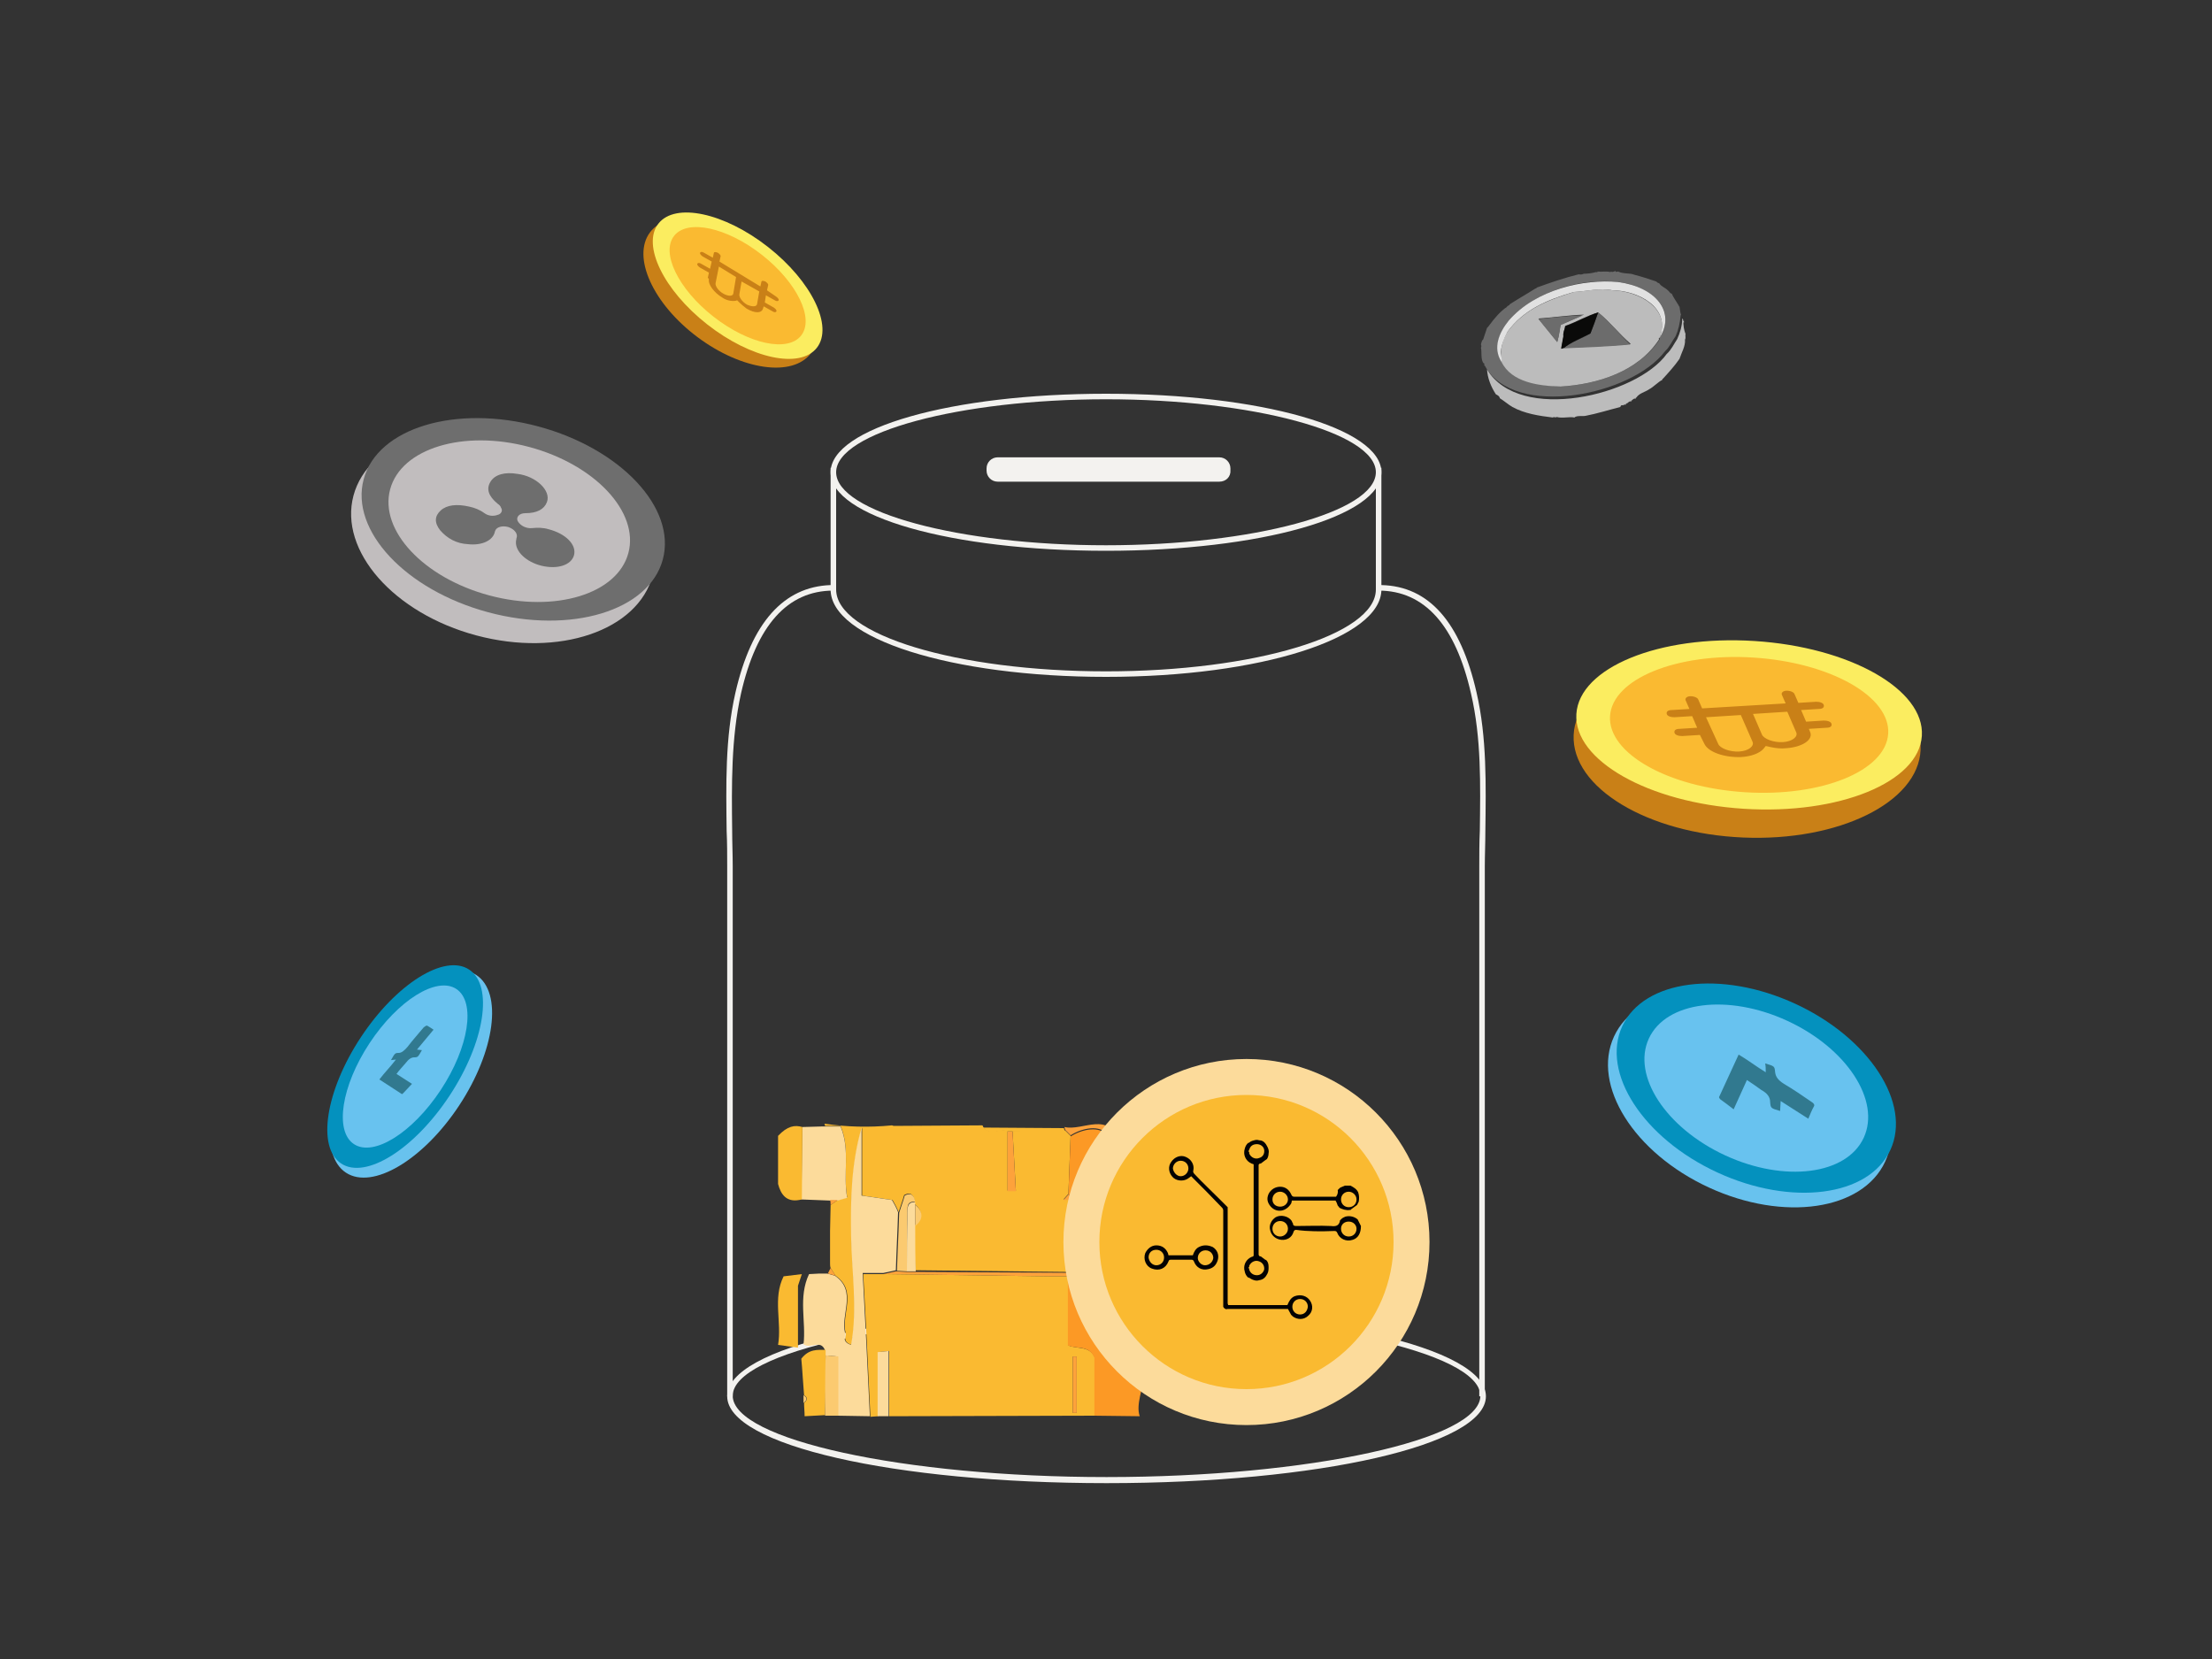 <?xml version="1.0" encoding="UTF-8"?>
<svg xmlns="http://www.w3.org/2000/svg" xmlns:xlink="http://www.w3.org/1999/xlink" version="1.1" id="Layer_1" x="0px" y="0px" viewBox="0 0 400 300" style="enable-background:new 0 0 400 300;" xml:space="preserve">
<rect x="0" y="0" width="400" height="300" fill="#333333" stroke="none"/>
<style type="text/css">
	.st0{fill:#CD4E30;}
	.st1{fill:#D9EEF7;}
	.st2{fill:#F3F2EF;}
	.st3{fill:#FABA31;}
	.st4{fill:#FCDB9B;}
	.st5{fill:#FC9925;}
	.st6{fill:#FDA23B;}
	.st7{fill:#FBCA70;}
	.st8{fill:#FCC35D;}
	.st9{fill:#030202;}
	.st10{fill:#C98017;}
	.st11{fill:#FBED60;}
	.st12{fill:#68C2EE;}
	.st13{fill:#0491BE;}
	.st14{fill:#68C2EF;}
	.st15{fill:#31798F;}
	.st16{fill:#C1BDBE;}
	.st17{fill:#6E6E6E;}
	.st18{fill:#6C6C6C;}
	.st19{fill:#BCBCBC;}
	.st20{fill:#E1E1E1;}
	.st21{fill:#0A0A09;}
</style>
<path class="st0" d="M-1661.7,1766.7c0.6,0.4,1.3,0.7,1.9,1.1C-1660.4,1767.4-1661,1767.1-1661.7,1766.7z"></path>
<path class="st1" d="M-1437.7,1352.8c-0.3,0.3-0.5,0.6-0.8,0.8C-1438.2,1353.4-1438,1353.1-1437.7,1352.8z"></path>
<path d="M2211.9,161.7c0.8,0.7,0.5,1.3,0.3,2C2211,163.2,2211.3,162.6,2211.9,161.7z"></path>
<path d="M2209,142.8c-0.8-0.7-0.5-1.3-0.3-2C2209.9,141.2,2209.6,141.9,2209,142.8z"></path>
<path d="M2253.4,48.2c0.7-0.7,1.3-0.7,2,0C2254.7,48.9,2254.1,48.9,2253.4,48.2z"></path>
<path d="M2206.9,189.7c-0.7-0.7-0.7-1.3,0-2C2207.6,188.4,2207.6,189,2206.9,189.7z"></path>
<path d="M2237.4,79.2c0.3-0.5,0.7-0.5,1,0C2238.1,79.7,2237.7,79.7,2237.4,79.2z"></path>
<path d="M2221.4,151.7c0.5-0.1,0.8,0.1,0.9,0.6c0,0.1-0.2,0.3-0.3,0.3C2221.6,152.5,2221.3,152.2,2221.4,151.7z"></path>
<path d="M2237.4,135.7c0.5-0.1,0.8,0.1,0.9,0.6c0,0.1-0.2,0.3-0.3,0.3C2237.6,136.5,2237.3,136.2,2237.4,135.7z"></path>
<path d="M2224.4,127.7c-0.5,0.1-0.8-0.1-0.9-0.6c0-0.1,0.2-0.3,0.3-0.3C2224.3,126.9,2224.5,127.2,2224.4,127.7z"></path>
<path d="M2255.4,119.2c0.3-0.5,0.7-0.5,1,0C2256.1,119.7,2255.7,119.7,2255.4,119.2z"></path>
<path d="M2232.4,119.7c-0.5,0.1-0.8-0.1-0.9-0.6c0-0.1,0.2-0.3,0.3-0.3C2232.3,118.9,2232.5,119.2,2232.4,119.7z"></path>
<g>
	<g>
		<path class="st2" d="M200.1,268.2c-38.5,0-68.6-6.9-68.6-15.7s30.1-15.7,68.6-15.7c38.5,0,68.6,6.9,68.6,15.7    S238.5,268.2,200.1,268.2z M200.1,237.7c-36.6,0-67.6,6.8-67.6,14.7s30.9,14.7,67.6,14.7s67.6-6.8,67.6-14.7    S236.7,237.7,200.1,237.7z"></path>
	</g>
	<path class="st3" d="M198.9,216.9h-6.6l0.9-1l0.4-10.5l-1-1l-9.5,0.1l0.6,10.8h-1.5v-10.8c-1.4-0.6-3.1,1-4.4-0.7   c0-0.1-0.1-0.3-0.2-0.3l0,0l-16,0.1l-0.3-0.1c-4.1,0.4-8.2,0.3-12.2-0.3l0.1,0.4h2.8c1.8,4.3,0.4,8.6,1.2,12.9l-1.7,0.5l-1.3,0.9   l-0.1,4.7v5.8c0,0.3,0,0.6,0.1,0.9l0.9,1.4c4,2.8,1,6.9,1.8,10.3c0.2,0.6-0.7,1.6,1.1,2.2c1.2-6.6,0.1-13.2,0-19.7s0-13,1.9-19.6   v12.3l5.5,0.8c0.4,0.7,0.8,1.4,1.1,2.2c0.3-1,0.7-2,1-3.1c1.1-0.6,1.7-0.1,1.9,1.1v0.5c1.5,1.3,1.4,2.6,0,3.9c0,2.7,0,5.4,0.1,8.1   l35.8,0.4l0.9-0.1l0.5-0.8v-11L198.9,216.9z"></path>
	<path class="st4" d="M157.3,256.1l-5.8-0.1v-10.7l-2.3-0.2v-0.9c-0.8-2.1-2.6-0.2-3.9-1.1c0.5-4.1-1-8.5,1-12.7l1.9-0.1h1.4   l1.4,0.4c4,2.8,1,6.9,1.8,10.3c0.2,0.6-0.7,1.6,1.1,2.2c1.2-6.6,0.1-13.2,0-19.7s0-13,1.9-19.6v12.3l5.5,0.8   c0.4,0.7,0.8,1.4,1.1,2.2c-0.1,3.5-0.3,7-0.4,10.5l-2.3,0.5H156C156.5,239.2,156.9,247.7,157.3,256.1z"></path>
	<path class="st4" d="M145.1,203.8l3.6-0.1h0.5l0,0h2.8c1.8,4.3,0.4,8.6,1.2,12.9l-1.7,0.5h-1.4l-5.2-0.2   C145,212.5,145,208.1,145.1,203.8z"></path>
	<path class="st5" d="M210.9,229c0,0.2,0,0.3-0.2,0.4c-2.7-0.2-5.3,1.2-8,0v-11l1.9-1.3h1.4l4.8,1.6L210.9,229z"></path>
	<path class="st5" d="M193.2,216l0.4-10.5c2.2-1.4,5.3-1.9,6.6-0.2c2.3,2.9,2,6.8,1,9.9l-2.3,1.9h-4.3L193.2,216z"></path>
	<path class="st6" d="M201.3,230.2l-0.8,0.3l0.3,0.7l-7.7-0.4c-1.2,0-2.4,0-3.6,0l-29.8-0.4l2.3-0.5l1.8,0.1h1.6L201.3,230.2z"></path>
	<path class="st6" d="M198.9,216.9l2.3-1.9c1-3.1,1.3-6.9-1-9.9c-1.3-1.7-4.4-1.2-6.6,0.2l-1-1c0-0.2-0.1-0.3-0.1-0.5   c3.3,0.8,8.1-3.1,9.9,2.9c-0.1,3.3-0.3,6.7-0.4,10.1l2.7,0.2l-1.9,1.3L198.9,216.9z"></path>
	<path class="st7" d="M164,229.9l-1.8-0.1c0.1-3.5,0.3-7,0.4-10.5c0.3-1,0.7-2,1-3.1c1.1-0.6,1.7-0.1,1.9,1.1   c-1.6-0.1-1.4,1.1-1.4,2.1C164,223,164,226.4,164,229.9z"></path>
	<path class="st4" d="M164,229.9c0-3.5,0-6.9,0.1-10.4c0-1-0.1-2.2,1.4-2.1v0.5c0,1.3,0,2.6,0,3.9c0,2.7,0,5.4,0.1,8.1H164z"></path>
	<path class="st6" d="M183.1,204.6c0.2,3.6,0.4,7.2,0.6,10.8h-1.5v-10.8H183.1z"></path>
	<path class="st3" d="M183.1,204.6h-0.9c-1.4-0.6-3.1,1-4.4-0.7l14.6,0.1c0,0.2,0.1,0.3,0.1,0.5L183.1,204.6z"></path>
	<path class="st6" d="M202.7,229.4c2.7,1.2,5.3-0.2,8,0c-2.7,1.9-5.7,0.6-8.5,0.8L202.7,229.4z"></path>
	<path class="st7" d="M165.5,221.7c0-1.3,0-2.6,0-3.9C167,219.2,167,220.5,165.5,221.7z"></path>
	<path class="st6" d="M193.2,216l1.4,1h-2.3L193.2,216z"></path>
	<path class="st6" d="M149.7,230.3l0.5-1l0.9,1.4L149.7,230.3z"></path>
	<path class="st6" d="M150.2,217.9c0-0.3,0-0.6-0.1-0.9h1.4L150.2,217.9z"></path>
	<path class="st3" d="M159.8,230.4l29.8,0.4c1.2,0,2.4,0,3.6,0v12.5c1.7,0.7,3.8,0,4.8,2.2V256l-37.2,0.1v-11.8l-2,0.2v11.6   l-1.4,0.1c-0.4-8.4-0.8-16.9-1.3-25.8H159.8z M194.7,245.3H194v10.2h0.7V245.3z"></path>
	<path class="st5" d="M197.9,256v-10.5c-1-2.3-3.1-1.5-4.8-2.2v-12.5l7.7,0.4l0,0c0.3,3.5,0.5,7,0.8,10.8c0.2,0.4-2,0.6-0.6,1.6   c10.6,0.5,3.6,8.3,5.1,12.5L197.9,256z"></path>
	<path class="st3" d="M145.5,256.1c0-0.8-0.1-1.6-0.1-2.4c0.6-0.5,0.7-1,0-1.4l0,0c-0.2-2.3-0.3-4.6-0.5-6.6   c1.4-1.8,2.9-1.6,4.4-1.6c0,0.3,0,0.6,0,0.9c0,3.6,0,7.3-0.1,10.9L145.5,256.1z"></path>
	<path class="st7" d="M149.2,256c0-3.6,0-7.3,0.1-10.9l2.3,0.2V256h-0.9h-1H149.2z"></path>
	<path class="st4" d="M158.7,256.1v-11.6l2-0.2v11.8H158.7z"></path>
	<path class="st4" d="M149.7,256.1h1H149.7z"></path>
	<path class="st6" d="M206.1,217.1l2.4-0.2c1.8,0.1,3,0.9,3.1,2.8l-0.8,9.3v-10.2L206.1,217.1z"></path>
	<path class="st3" d="M145,216.9l-0.5,0.1c-2.3,0.4-3.3-1-3.8-2.9v-8.7c1.7-1.8,3-2,4.4-1.6L145,216.9z"></path>
	<path class="st8" d="M149.3,203.6h-0.6H149.3z"></path>
	<path class="st6" d="M201.1,243.7c-1.5-1,0.8-1.2,0.6-1.6c-0.3-3.8-0.6-7.3-0.8-10.8C203.4,235.3,202.6,239.5,201.1,243.7z"></path>
	<path class="st3" d="M145,230.4l-0.7,2.1v11.2l-3.6-0.5c0.7-4.1-1-8.4,1-12.4L145,230.4z"></path>
	<path class="st7" d="M145.3,252.3c0.7,0.4,0.7,0.9,0,1.4C145.3,253.3,145.3,252.8,145.3,252.3z"></path>
	<path class="st6" d="M194.7,245.3v10.2H194v-10.2H194.7z"></path>
	<g>
		<circle class="st4" cx="225.4" cy="224.6" r="33.1"></circle>
		<circle class="st3" cx="225.4" cy="224.6" r="26.6"></circle>
		<g>
			<path class="st9" d="M229.1,228C229.1,228,229.1,227.9,229.1,228c-0.1-0.1-0.2-0.2-0.3-0.2c0,0,0,0,0,0c0,0,0,0,0,0c0,0,0,0,0,0     c-0.3-0.2-0.5-0.4-0.8-0.6c0,0,0,0,0,0l0,0c-0.1,0-0.2,0-0.3-0.1c0-0.1-0.1-0.1-0.1-0.2c0-2.7,0-5.4,0-8.1c0-2.7,0-5.4,0-8.1     c0-0.1,0-0.1,0.1-0.2c0.1-0.1,0.1-0.1,0.3-0.1l0,0c0,0,0,0,0,0c0.3-0.2,0.5-0.4,0.8-0.6c0,0,0,0,0,0c0,0,0,0,0,0c0,0,0,0,0,0     c0.1-0.1,0.2-0.1,0.3-0.2c0,0,0,0,0,0c0.2-0.3,0.3-0.7,0.3-1c0.1-0.4,0-0.8-0.2-1.2c-0.3-0.6-0.7-1.2-1.5-1.2c0,0,0,0,0,0     c-0.3-0.1-0.6-0.1-0.9,0c-0.4,0.1-0.7,0.2-1,0.5c0,0,0,0,0-0.1c-0.4,0.3-0.6,0.7-0.7,1.1c0,0.1-0.1,0.3-0.1,0.5     c-0.1,0.9,0.4,1.8,1.3,2.2c0.1,0,0.2,0.1,0.3,0.1c0,0,0.1,0,0.1,0.1c0,0,0,0,0,0c0,0.1,0,0.2,0,0.3c0,2.7,0,5.3,0,8     c0,2.6,0,5.3,0,7.9c0,0.1,0,0.2,0,0.3c0,0,0,0,0,0c0,0-0.1,0-0.1,0.1c-0.1,0-0.2,0.1-0.3,0.1c-0.9,0.4-1.4,1.3-1.3,2.2     c0,0.2,0.1,0.3,0.1,0.5c0.1,0.4,0.3,0.8,0.7,1.1c0,0,0,0,0-0.1c0.3,0.2,0.6,0.4,1,0.5c0.3,0.1,0.6,0.1,0.9,0c0,0,0,0,0,0     c0.8-0.1,1.2-0.6,1.5-1.2c0.2-0.4,0.2-0.8,0.2-1.2C229.4,228.6,229.3,228.3,229.1,228z M227.3,206.9c0.6,0,1.2,0.4,1.3,1     c0.1,0.7-0.2,1.3-0.9,1.5c-0.7,0.3-1.5-0.1-1.8-0.8c0-0.1,0-0.1,0-0.2c0,0,0-0.1-0.1-0.1c0,0,0,0,0,0c0,0,0-0.1,0-0.1     c0-0.1,0-0.2,0.1-0.3C226.1,207.2,226.6,206.9,227.3,206.9z M225.9,229.6c0-0.1,0-0.2-0.1-0.3c0,0,0-0.1,0-0.1c0,0,0,0,0,0     c0,0,0-0.1,0.1-0.1c0-0.1,0-0.2,0-0.2c0.3-0.7,1.1-1.1,1.8-0.8c0.6,0.2,1,0.8,0.9,1.5c-0.2,0.6-0.7,1-1.3,1     C226.6,230.6,226.1,230.2,225.9,229.6z"></path>
			<path class="st9" d="M241.3,222.6c0.3,0,0.4,0.1,0.5,0.3c0.4,1.1,1.6,1.7,2.8,1.3c1-0.3,1.5-1.2,1.5-2.5     c-0.2-0.4-0.4-0.8-0.6-1.2c-0.6-0.5-1.4-0.7-2.2-0.5c0,0,0,0,0,0c-0.2,0.1-0.5,0.2-0.7,0.4c0,0,0,0,0,0c0,0-0.1,0.1-0.1,0.1     c0,0,0,0,0,0c0,0-0.1,0.1-0.1,0.1c0,0,0,0,0,0c0,0,0,0-0.1,0.1c0,0,0,0,0,0c0,0,0,0,0,0c0,0,0,0.1,0,0.1c-0.2,0.9-0.8,1-1.6,0.9     c-2.1-0.1-4.2,0-6.3,0c-0.4,0-0.6-0.1-0.6-0.5c-0.1-0.1-0.2-0.3-0.2-0.4c-0.6-0.9-2-1.2-2.9-0.7c-0.8,0.5-1.3,1.5-1,2.4     c0.2,0.9,1,1.6,2,1.7c1,0.1,1.9-0.4,2.2-1.4c0.1-0.3,0.2-0.4,0.5-0.4C236.5,222.7,238.9,222.7,241.3,222.6z M243.9,220.9     c0.8,0,1.4,0.6,1.4,1.3c0,0.8-0.6,1.4-1.4,1.4c-0.8,0-1.4-0.6-1.4-1.4C242.5,221.4,243.1,220.9,243.9,220.9z M231.5,223.6     c-0.8,0-1.4-0.6-1.4-1.4c0-0.8,0.6-1.4,1.4-1.4c0.8,0,1.4,0.6,1.4,1.4C232.9,223,232.2,223.6,231.5,223.6z"></path>
			<path class="st9" d="M241.6,216.4c0,0-0.1,0-0.2,0c-2.5,0-4.9,0-7.4,0c-0.3,0-0.4-0.2-0.5-0.4c-0.4-0.9-1.1-1.4-2-1.4     c-0.9,0-1.7,0.5-2.1,1.3c-0.4,0.9-0.2,1.6,0.4,2.3c1.1,1.2,2.8,0.9,3.7-0.6c0-0.1,0.1-0.3,0.1-0.5c2.7,0,5.3,0,7.9,0     c0.2,0.3,0.3,0.6,0.4,0.9c0,0,0,0,0,0c0,0,0.1,0.1,0.1,0.1c0,0,0,0,0,0c0,0,0,0.1,0.1,0.1c0,0,0,0,0,0c0,0.1,0.1,0.1,0.1,0.2     c0.6,0.3,1.2,0.5,1.9,0.4c0,0,0,0,0,0c0.1,0,0.2,0,0.2-0.1c0.4-0.3,0.8-0.6,1.1-0.8c0,0,0,0,0,0l0,0c0.1-0.2,0.2-0.4,0.3-0.6     c0,0,0,0,0,0c0.1-0.6,0.1-1.1-0.1-1.7c0,0,0,0,0,0c-0.3-0.6-0.8-0.9-1.4-1.2c0,0,0,0,0,0c-0.3,0-0.5,0-0.8,0c-0.1,0-0.1,0-0.2,0     c-0.2,0.1-0.5,0.2-0.7,0.3c0,0,0,0,0,0c-0.1,0-0.1,0.1-0.2,0.1c-0.1,0.1-0.3,0.3-0.4,0.4C242,215.8,241.8,216.1,241.6,216.4z      M231.5,218.2c-0.8,0-1.4-0.5-1.4-1.3c0-0.8,0.6-1.4,1.4-1.4c0.7,0,1.4,0.6,1.4,1.4C232.9,217.6,232.3,218.2,231.5,218.2z      M243.9,215.5c0.7,0,1.4,0.6,1.4,1.4c0,0.8-0.6,1.4-1.4,1.4c-0.8,0-1.4-0.6-1.4-1.4C242.5,216.1,243.1,215.5,243.9,215.5z"></path>
			<path class="st9" d="M216.8,225.5c-0.6,0.3-0.9,0.9-1.1,1.5c-1.5,0-2.9,0-4.4,0c0-0.1-0.1-0.3-0.1-0.4c-0.4-0.9-1.1-1.4-2.1-1.4     c-0.9,0-1.6,0.6-2,1.4c-0.4,1.1,0.1,2.4,1.2,2.8c1.3,0.5,2.5,0,3-1.3c0.1-0.3,0.2-0.3,0.5-0.3c1.2,0,2.5,0,3.7,0     c0.2,0,0.3,0.1,0.4,0.3c0.4,1.1,1.4,1.7,2.6,1.4c0.9-0.2,1.4-0.7,1.7-1.6c0.3-1-0.1-1.9-0.9-2.4     C218.4,225.1,217.6,225.1,216.8,225.5z M209.1,228.8c-0.7,0-1.3-0.6-1.4-1.4c0-0.9,0.6-1.4,1.4-1.4c0.8,0,1.4,0.6,1.4,1.4     C210.5,228.2,209.9,228.8,209.1,228.8z M217.9,228.8c-0.7,0-1.3-0.7-1.3-1.3c0-0.8,0.6-1.4,1.4-1.4c0.8,0,1.4,0.6,1.4,1.4     C219.3,228.2,218.7,228.8,217.9,228.8z"></path>
			<path class="st9" d="M236.9,235.2c-0.6-0.9-1.7-1.2-2.8-0.8c-0.7,0.3-1,0.9-1.3,1.6c-0.1,0-0.2,0-0.3,0v0h-7.4     c-0.1,0-0.2,0-0.2,0c-0.9,0-1.9,0-2.8,0c0-0.1-0.1-0.2-0.1-0.3c0-5.8,0-11.5,0-17.3c0,0,0,0,0-0.1c-0.2-0.2-0.3-0.3-0.5-0.5     c0,0,0,0,0,0c0,0,0,0-0.1-0.1c0,0,0,0,0,0c-0.2-0.2-0.3-0.3-0.5-0.5c0,0,0,0,0,0c-0.1-0.1-0.1-0.1-0.2-0.2     c-1.6-1.6-3.2-3.1-4.7-4.7c-0.2-0.2-0.3-0.4-0.2-0.7c0.2-1-0.4-2-1.4-2.4c-0.9-0.4-2,0-2.6,0.9c-0.6,0.8-0.5,1.9,0.2,2.7     c0.6,0.7,1.8,0.9,2.7,0.4c0.2-0.1,0.4-0.3,0.7-0.5c1.9,1.9,3.8,3.8,5.6,5.7c0.1,0.1,0.2,0.3,0.2,0.5c0,5.7,0,11.3,0,17     c0,0.1,0,0.3,0,0.4c0.1,0.2,0.2,0.3,0.4,0.4c0.1,0.1,0.3,0,0.4,0c0.2,0,0.4,0,0.6,0v0h10c0.1,0,0.3,0,0.3,0     c0.2,0.4,0.4,0.7,0.6,1.1c0.1,0.1,0.2,0.1,0.2,0.2c0.9,0.7,2.1,0.7,2.9-0.1C237.4,237.2,237.5,236.1,236.9,235.2z M213.5,212.7     c-0.7,0-1.3-0.7-1.4-1.4c0-0.7,0.6-1.4,1.4-1.4c0.8,0,1.4,0.6,1.4,1.4C214.9,212,214.3,212.7,213.5,212.7z M235.1,237.7     c-0.8,0-1.4-0.6-1.4-1.4c0-0.8,0.6-1.4,1.4-1.4c0.8,0,1.4,0.6,1.4,1.4C236.4,237.1,235.9,237.7,235.1,237.7z"></path>
		</g>
	</g>
	<g>
		<path class="st2" d="M132.5,252.5h-1v-95.8c0-2.1,0-4.3-0.1-6.4c-0.1-8.3-0.3-16.8,1.6-25.1c2.9-12.6,8.7-19.1,17.2-19.4V84.6h1    v22.2l-0.5,0c0,0,0,0,0,0c-8.3,0-13.9,6.3-16.7,18.6c-1.8,8.1-1.7,16.6-1.6,24.8c0,2.2,0.1,4.3,0.1,6.5V252.5z"></path>
	</g>
	<g>
		<path class="st2" d="M268.5,252.5h-1v-95.8c0-2.1,0-4.3,0.1-6.5c0.1-8.2,0.3-16.7-1.6-24.8c-2.8-12.3-8.4-18.6-16.7-18.6    c0,0,0,0,0,0l-0.5,0V84.6h1v21.2c8.6,0.2,14.3,6.7,17.2,19.4c1.9,8.2,1.7,16.8,1.6,25.1c0,2.2-0.1,4.3-0.1,6.4V252.5z"></path>
	</g>
	<g>
		<path class="st2" d="M200,99.6c-27.9,0-49.8-6.2-49.8-14.2s21.9-14.2,49.8-14.2s49.8,6.2,49.8,14.2S227.9,99.6,200,99.6z     M200,72.2c-26.4,0-48.8,6-48.8,13.2s22.3,13.2,48.8,13.2s48.8-6,48.8-13.2S226.4,72.2,200,72.2z"></path>
	</g>
	<g>
		<path class="st2" d="M200,122.4c-27.9,0-49.8-6.9-49.8-15.8h1c0,8.2,21.9,14.8,48.8,14.8c26.9,0,48.8-6.6,48.8-14.8h1    C249.8,115.4,227.9,122.4,200,122.4z"></path>
	</g>
	<g>
		<path class="st2" d="M220.5,87.1h-40.1c-1.1,0-2-0.9-2-2v-0.4c0-1.1,0.9-2,2-2h40.1c1.1,0,2,0.9,2,2V85    C222.6,86.2,221.7,87.1,220.5,87.1z"></path>
	</g>
</g>
<g>
	<ellipse transform="matrix(0.6 -0.8 0.8 0.6 10.442 126.819)" class="st10" cx="132.1" cy="53" rx="10" ry="18.2"></ellipse>
	
		<ellipse transform="matrix(0.617 -0.787 0.787 0.617 10.532 124.733)" class="st11" cx="133.3" cy="51.6" rx="8.9" ry="18.2"></ellipse>
	
		<ellipse transform="matrix(0.617 -0.787 0.787 0.617 10.532 124.733)" class="st3" cx="133.3" cy="51.6" rx="7.1" ry="14.6"></ellipse>
	<path class="st10" d="M128.2,50.5c-0.2,0.9,0.9,2.4,2.4,3.3c0.7,0.5,1.6,0.7,2.4,0.6l0.3-0.1l0.4,0.4c0.4,0.4,0.8,0.7,1.3,1.1   c1.5,0.9,2.8,0.9,3-0.1l0.1-0.3l1.6,0.9c0.3,0.2,0.6,0.2,0.7,0c0.1-0.2-0.2-0.5-0.5-0.7l-1.6-0.9l0.2-1.3l1.6,0.9   c0.3,0.2,0.6,0.2,0.7,0c0.1-0.2-0.2-0.5-0.5-0.7l-1.6-1.1l0.2-0.9c0.1-0.2-0.2-0.5-0.5-0.7c-0.3-0.1-0.6-0.2-0.7,0l-0.2,0.9   l-7.4-4.5l0.2-0.9c0.1-0.2-0.2-0.5-0.5-0.7c-0.3-0.1-0.6-0.2-0.7,0l-0.2,0.9l-1.6-0.9c-0.3-0.2-0.6-0.2-0.7,0   c-0.1,0.2,0.2,0.5,0.5,0.7l1.6,0.9l-0.3,1.3l-1.6-0.9c-0.3-0.2-0.6-0.2-0.7,0c-0.1,0.2,0.2,0.5,0.5,0.7l1.6,0.9l-0.2,0.9   L128.2,50.5C128.2,50.6,128.2,50.5,128.2,50.5z M137.3,52.7l-0.4,2.3c-0.1,0.5-0.9,0.5-1.8,0.1c-0.9-0.5-1.5-1.4-1.4-1.9l0.4-2.3   L137.3,52.7z M130,48.2l3.1,1.9l-0.5,3c-0.1,0.5-0.9,0.5-1.8,0c-0.9-0.5-1.5-1.4-1.4-1.9L130,48.2z"></path>
</g>
<ellipse transform="matrix(0.419 -0.908 0.908 0.419 3.431 402.694)" class="st12" cx="316.3" cy="198.7" rx="17.6" ry="27"></ellipse>
<ellipse transform="matrix(0.419 -0.908 0.908 0.419 5.917 402.73)" class="st13" cx="317.6" cy="196.7" rx="16.8" ry="26.7"></ellipse>
<ellipse transform="matrix(0.419 -0.908 0.908 0.419 5.917 402.73)" class="st14" cx="317.6" cy="196.7" rx="13.4" ry="21.4"></ellipse>
<path class="st15" d="M322,199.1l5,3.2c0.3-0.7,0.6-1.5,1-2.2c0.2-0.3,0-0.6-0.5-0.9c-1.6-1.1-3.2-2.2-4.9-3.2  c-1.1-0.7-1.5-1.3-1.6-2.1c-0.1-1.1-0.1-1.1-1.8-1.6c0.1,0.5,0.1,0.9,0.1,1.6c-1.8-1.1-3.2-2.2-4.9-3.2l-3.5,7.6  c-0.1,0.1,0,0.3,0.2,0.5c0.7,0.5,1.5,1.1,2.4,1.8l2.4-5.3c0.9,0.6,1.8,1.2,2.6,1.8c1.1,0.6,1.6,1.3,1.6,2.2c0.1,1.1,0.1,1.1,1.8,1.6  L322,199.1z"></path>
<g>
	
		<ellipse transform="matrix(0.551 -0.835 0.835 0.551 -128.753 149.219)" class="st12" cx="74.3" cy="194.2" rx="21.4" ry="10.4"></ellipse>
	
		<ellipse transform="matrix(0.551 -0.835 0.835 0.551 -128.14 147.701)" class="st13" cx="73.2" cy="192.9" rx="21" ry="9.6"></ellipse>
	
		<ellipse transform="matrix(0.551 -0.835 0.835 0.551 -128.14 147.701)" class="st14" cx="73.2" cy="192.9" rx="16.8" ry="7.7"></ellipse>
	<path class="st15" d="M75.4,189.8l3-3.6c-0.4-0.3-0.8-0.5-1.1-0.7c-0.2-0.1-0.3,0-0.7,0.3c-0.9,1.1-2,2.3-2.9,3.5   c-0.6,0.7-1.1,1.1-1.6,1.1c-0.7,0-0.7,0.1-1.4,1.3l0.9-0.1c-1,1.3-2,2.3-3,3.6l4,2.6c0.1,0.1,0.2,0,0.3-0.1l1.6-1.7l-2.8-1.8   c0.5-0.7,1.1-1.3,1.6-1.9c0.6-0.8,1.1-1.1,1.6-1.1c0.7,0,0.7-0.1,1.4-1.3L75.4,189.8z"></path>
</g>
<g>
	
		<ellipse transform="matrix(0.258 -0.966 0.966 0.258 -25.991 159.676)" class="st16" cx="90.9" cy="96.8" rx="18.7" ry="28"></ellipse>
	
		<ellipse transform="matrix(0.259 -0.966 0.966 0.259 -21.931 159.24)" class="st17" cx="92.8" cy="93.9" rx="17.4" ry="28"></ellipse>
	
		<ellipse transform="matrix(0.258 -0.966 0.966 0.258 -22.67 158.913)" class="st16" cx="92.1" cy="94.2" rx="13.9" ry="22.3"></ellipse>
	<path class="st17" d="M103.8,100.4c-0.5,1.8-3,2.6-5.9,1.9c-2.8-0.7-4.7-2.6-4.6-4.3c0-0.3,0.1-0.5,0.1-0.7c0.3-0.7-0.3-1.6-1.5-2   c-1.1-0.3-2.2,0-2.4,0.8c-0.3,1.6-2.3,2.6-4.9,2.3c-2-0.1-3.7-1-5-2.5c-1.1-1.4-1-2.6,0.1-3.6c1.1-1,2.9-1.2,5.1-0.7   c1,0.2,2,0.6,2.8,1.2c0.7,0.5,1.6,0.6,2.4,0.3c0.5-0.1,0.9-0.6,0.7-1.1c0-0.1-0.1-0.1-0.1-0.2c-0.1-0.3-0.3-0.5-0.6-0.7   c-1.7-1.4-2.1-2.7-1.3-4c0.8-1.3,2.6-1.8,4.9-1.4c3.3,0.4,6.1,3,5.3,5.1c-0.5,1.3-1.8,2-3.9,2c-1.1,0-1.7,0.7-1.4,1.4   c0.5,0.9,1.6,1.4,2.6,1.3c1-0.1,2-0.1,3,0.2C102.3,96.5,104.3,98.5,103.8,100.4z"></path>
</g>
<path class="st18" d="M295.6,49.7c1.2,0.3,2.4,0.7,3.6,1.1l0.3,0.1c0.1,0.1,0.3,0.3,0.5,0.3l0.1,0.1c0.3,0.5,1,0.7,1.5,1.2  c0.3,0.2,0.3,0.5,0.7,0.6c0.3,0.7,0.9,1.5,1.3,2.2c-0.1,0.1,0,0.1,0.1,0.1c0.1,0.5,0.1,1,0.3,1.6c0,0-0.3,0.1-0.1,0.1  c-0.1,1.3-0.4,2.6-0.9,3.7c-0.6,0.8-1.1,2-1.9,2.7c-6.1,8.1-27.2,12.2-32.5,2.8c0.1-0.1-0.2-0.1-0.2-0.3c0-0.1,0.1-0.3-0.1-0.3  c-0.6-0.6-0.3-2.2-0.5-2.8c0.1-0.2,0.1-0.4,0-0.6c0.1-0.3,0.1-0.7,0.4-0.9c0.2-0.7,0.5-1.4,0.7-2.1c0.2-0.2,0.3-0.3,0.5-0.6  c0.9-1.2,1.9-2.4,3.1-3.2c0.1-0.3,0.5-0.2,0.5-0.5c0.1,0,0.1,0,0.2-0.1c1.4-0.9,3-1.8,4.4-2.7c0.1,0,0.3-0.1,0.3-0.2  c2.5-0.9,5.1-1.8,7.6-2.4c0.3,0.1,0.7,0,0.9-0.1c0.7,0,1.5-0.1,2.2-0.3c0.1,0,0.3,0.1,0.3-0.1c0.7,0.1,1.6-0.1,2.3,0.1  c0.1-0.2,0.4,0.1,0.6-0.1c0.1,0.1,0.1-0.1,0.3-0.1c0.1,0.3,0.3,0.1,0.5,0.1C293.7,49.6,294.6,49.3,295.6,49.7z M300.1,61.1  c3.5-5.8-2.4-9.5-7.4-10.1c-12.6-1.4-25.1,7.8-21.1,14.4c1.9,3.7,6.9,4.3,10.7,4.5c6.6-0.4,13.9-2.7,17.8-8.5V61.1z"></path>
<path class="st19" d="M300,61.4c-3.8,5.8-11.1,8.1-17.8,8.5c-3.8-0.1-8.9-0.7-10.7-4.5c-0.3-1.9,0.1-3.8,1.1-5.4  c3.2-4.3,7.6-5.8,12-7.2c2.2-0.1,4.7-0.8,7-0.3c4.7,0.1,10.7,3.3,8.5,8.6C300,61.1,299.8,61.3,300,61.4z M286.3,56.9  C286.5,57,286.4,56.7,286.3,56.9c-2.7,0.1-5.3,0.5-8.1,0.7l3.4,4.2c0.3-1,0.4-2.1,0.6-3.1C283.6,58.1,284.9,57.6,286.3,56.9z   M289,56.5c-1.9,0.5-3.9,1.7-5.9,2.4c-0.1,0.6-0.5,1.1-0.3,1.8c-0.2,0.7-0.3,1.5-0.4,2.2c0.1,0.1,0.3-0.1,0.4,0  c4-0.2,8.1-0.3,12.1-0.7C292.9,60.5,291,58.1,289,56.5L289,56.5z"></path>
<path class="st19" d="M304.5,58l-0.1,0.1c0,0.7,0.1,1.6,0.4,2.3c-0.1,0.3,0.1,0.7-0.1,1c0.1,1.2-0.6,2.3-1,3.5c-0.9,1.3-2,2.5-3,3.6  c-0.1,0-0.1,0-0.1,0.1c0,0,0,0,0,0.1c-0.7,0.3-1.6,1.3-2.4,1.7c-0.7,0.5-1.8,0.7-2.3,1.5c-0.1,0-0.1,0-0.1,0.1c0,0,0,0,0,0.1  c-0.3-0.1-0.5,0.1-0.7,0.3c-0.1,0-0.1,0-0.1,0.1c0,0,0,0,0,0.1c-0.3-0.1-0.5,0.1-0.7,0.3c-0.1,0-0.1,0-0.2,0.1c-0.1,0-0.1,0-0.1,0.1  c0,0,0,0,0,0.1c-0.1-0.1-0.4,0-0.5,0.1l0,0c-0.3-0.1-0.4,0-0.5,0.3c-2,0.5-4.2,1.2-6.3,1.6c-0.5,0.1-1.6-0.1-2,0.3  c-0.9-0.2-2.2,0.2-3.2-0.1c-0.2,0.2-0.5-0.1-0.7,0.1c-2.5-0.3-5.1-0.7-7.3-1.9c-0.7-0.4-1.5-1.1-2.3-1.6c0-0.3-0.3-0.5-0.7-0.7  c-0.9-1.4-1.5-2.9-1.6-4.5c5.9,9.8,27.1,4.7,32.5-2.8c0.8-0.7,1.3-1.8,1.9-2.7c0.5-1.1,0.9-2.4,0.9-3.7c0.3,0.2,0.1,0.5,0.3,0.8  L304.5,58z"></path>
<path class="st20" d="M300.1,61.1c2.2-5.6-4.1-8.6-8.5-8.6c-2.2-0.5-4.7,0.2-7,0.3c-4.8,1.4-9.1,3.2-12,7.2  c-0.6,1.1-1.1,2.4-1.2,3.6c-0.1,0.6,0.3,1.1,0.1,1.8c-1.6-2.5-0.4-5.3,1.3-7.4c4.9-5.7,13.7-7.6,19.8-7  C299.4,51.9,303.1,56.4,300.1,61.1z"></path>
<path class="st20" d="M300,61.4c-0.1,0-0.1-0.1-0.1-0.1c0-0.1,0.1-0.1,0.1-0.1l0,0V61.4z"></path>
<path class="st18" d="M289,56.5c2,1.6,3.8,3.9,5.8,5.8c-3.9,0.4-8.1,0.5-12.1,0.7c1.3-1.1,3.4-1.8,4.9-2.7  C288.1,59.1,288.5,57.9,289,56.5z"></path>
<path class="st21" d="M289,56.5c-0.4,1.2-0.9,2.5-1.4,3.8c-1.6,0.8-3.6,1.6-4.9,2.7c-0.1-0.1-0.3,0.2-0.4,0c0.1-0.7,0.3-1.5,0.4-2.2  c-0.1-0.7,0.3-1.2,0.3-1.8C285.1,58.3,287.1,57.1,289,56.5z"></path>
<path class="st18" d="M286.3,57l-4.1,1.8c-0.1,0.9-0.3,2-0.6,3.1l-3.4-4.2C280.9,57.4,283.6,57.1,286.3,57z"></path>
<ellipse transform="matrix(4.274628e-02 -0.999 0.999 4.274628e-02 168.364 444.115)" class="st10" cx="315.9" cy="134.2" rx="17.2" ry="31.4"></ellipse>
<ellipse transform="matrix(6.331223e-02 -0.998 0.998 6.331223e-02 165.532 438.457)" class="st11" cx="316.3" cy="131" rx="15.2" ry="31.3"></ellipse>
<ellipse transform="matrix(6.331223e-02 -0.998 0.998 6.331223e-02 165.532 438.457)" class="st3" cx="316.3" cy="131" rx="12.2" ry="25.2"></ellipse>
<path class="st10" d="M308.2,134.5c0.7,1.5,3.6,2.5,6.6,2.4c1.9-0.1,3.4-0.7,4.1-1.5l0.4-0.5l0.9,0.2c0.9,0.2,1.9,0.3,2.8,0.2  c3-0.2,5-1.6,4.3-3l-0.2-0.5l3.2-0.2c0.7,0,1-0.3,0.9-0.7c-0.1-0.4-0.7-0.6-1.4-0.6l-3.2,0.2l-0.9-2.1l3.2-0.2c0.7,0,1-0.3,0.9-0.7  s-0.7-0.6-1.4-0.6l-3.2,0.2l-0.7-1.6c-0.1-0.3-0.7-0.6-1.4-0.6c-0.7,0-1,0.4-0.9,0.7l0.7,1.6l-15.1,0.9l-0.7-1.6  c-0.1-0.3-0.7-0.6-1.4-0.6c-0.7,0-1,0.4-0.9,0.7l0.7,1.6l-3.2,0.2c-0.7,0-1,0.3-0.9,0.7c0.1,0.4,0.7,0.6,1.4,0.6l3.2-0.2l0.9,2.1  l-3.2,0.2c-0.7,0-1,0.3-0.9,0.7c0.1,0.4,0.7,0.6,1.4,0.6l3.2-0.2L308.2,134.5L308.2,134.5z M323.2,128.7l1.6,3.7  c0.4,0.8-0.7,1.7-2.4,1.8c-1.7,0.1-3.5-0.6-3.8-1.4l-1.6-3.7L323.2,128.7z M308.5,129.7l6.3-0.4l2.1,4.8c0.4,0.8-0.7,1.7-2.4,1.8  c-1.7,0.1-3.5-0.6-3.8-1.4L308.5,129.7z"></path>
</svg>
